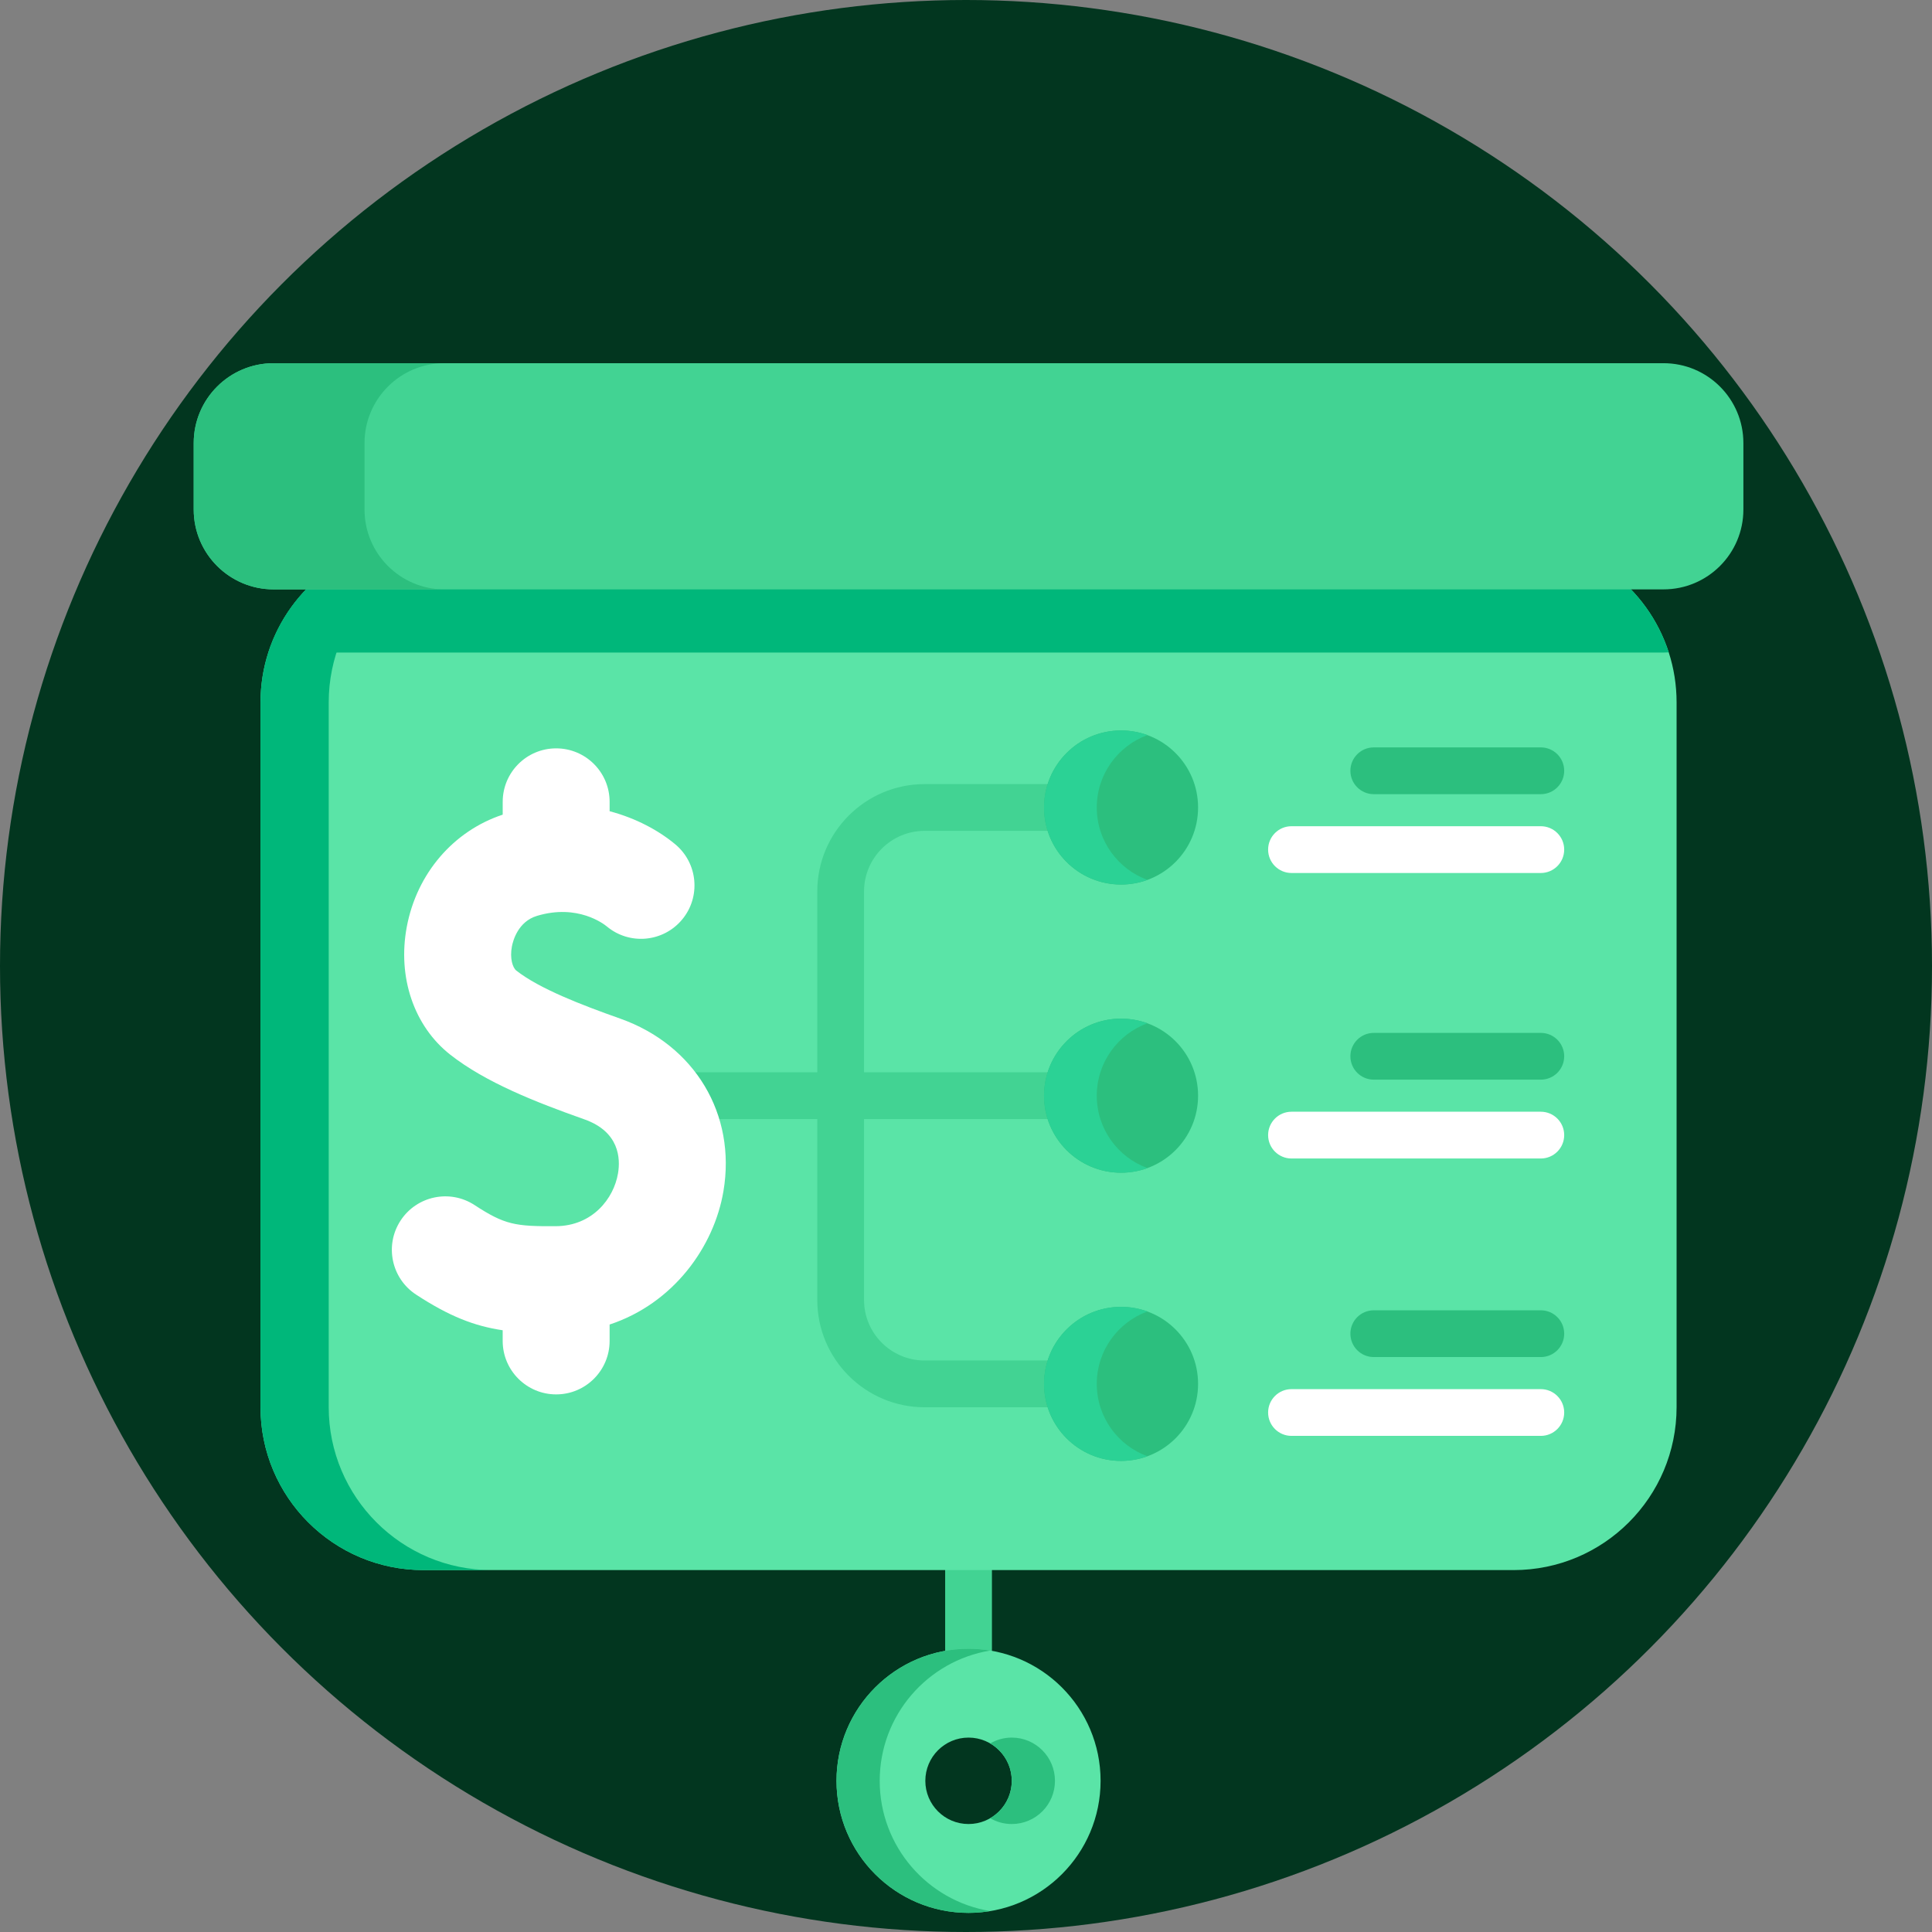 <svg xmlns="http://www.w3.org/2000/svg" width="80" height="80" viewBox="0 0 80 80" fill="none"><rect x="0" y="0" width="80" height="80" fill="#808080" stroke="none"/><circle cx="40" cy="40" r="40" fill="#02361F"></circle><g clip-path="url(#clip0_23_172)"><path d="M40.105 71.229C39.571 71.229 39.137 70.795 39.137 70.26V63.026C39.137 62.491 39.571 62.057 40.105 62.057C40.64 62.057 41.074 62.491 41.074 63.026V70.26C41.074 70.795 40.64 71.229 40.105 71.229Z" fill="#42D393"></path><path d="M69.424 29.088V58.264C69.424 61.992 66.403 65.014 62.675 65.014H17.535C13.808 65.014 10.787 61.992 10.787 58.264V29.088C10.787 28.363 10.9 27.666 11.112 27.013C11.988 24.3 14.532 22.338 17.535 22.338H62.675C65.678 22.338 68.223 24.3 69.099 27.013C69.311 27.666 69.424 28.363 69.424 29.088Z" fill="#5AE4A7"></path><path d="M69.099 27.013C69.028 27.018 68.956 27.021 68.882 27.021H11.329C11.255 27.021 11.183 27.018 11.112 27.013C11.988 24.3 14.532 22.338 17.535 22.338H62.675C65.679 22.338 68.223 24.3 69.099 27.013Z" fill="#00B77A"></path><path d="M20.361 65.014H17.535C13.808 65.014 10.786 61.992 10.786 58.264V29.088C10.786 25.36 13.807 22.338 17.535 22.338H20.361C16.634 22.338 13.611 25.36 13.611 29.088V58.264C13.611 61.992 16.634 65.014 20.361 65.014Z" fill="#00B77A"></path><path d="M68.882 15.039H11.329C9.502 15.039 8.021 16.52 8.021 18.347V21.098C8.021 22.925 9.502 24.405 11.329 24.405H68.882C70.709 24.405 72.19 22.924 72.19 21.098V18.347C72.19 16.52 70.709 15.039 68.882 15.039Z" fill="#42D393"></path><path d="M18.402 24.405H11.329C9.502 24.405 8.021 22.924 8.021 21.097V18.347C8.021 16.52 9.502 15.039 11.329 15.039H18.402C16.575 15.039 15.094 16.52 15.094 18.347V21.097C15.094 22.924 16.575 24.405 18.402 24.405Z" fill="#2CBF7E"></path><path d="M40.105 68.272C37.086 68.272 34.638 70.72 34.638 73.74C34.638 76.76 37.086 79.208 40.105 79.208C43.125 79.208 45.573 76.76 45.573 73.74C45.573 70.72 43.125 68.272 40.105 68.272ZM40.105 75.529C39.118 75.529 38.316 74.729 38.316 73.74C38.316 72.752 39.118 71.95 40.105 71.95C41.093 71.95 41.895 72.752 41.895 73.74C41.895 74.729 41.093 75.529 40.105 75.529Z" fill="#5AE4A7"></path><path d="M41 75.288C41.264 75.441 41.569 75.529 41.895 75.529C42.883 75.529 43.684 74.729 43.684 73.74C43.684 72.752 42.883 71.95 41.895 71.95C41.569 71.95 41.264 72.039 41 72.192C41.534 72.502 41.895 73.078 41.895 73.74C41.895 74.402 41.535 74.978 41 75.288Z" fill="#2CBF7E"></path><path d="M36.427 73.74C36.427 71.025 38.406 68.773 41 68.346C40.709 68.298 40.41 68.272 40.105 68.272C37.086 68.272 34.638 70.72 34.638 73.74C34.638 76.76 37.086 79.208 40.105 79.208C40.41 79.208 40.709 79.181 41 79.133C38.406 78.706 36.427 76.455 36.427 73.74Z" fill="#2CBF7E"></path><path d="M63.802 32.885H56.885C56.35 32.885 55.917 32.451 55.917 31.916C55.917 31.381 56.35 30.948 56.885 30.948H63.802C64.337 30.948 64.77 31.381 64.77 31.916C64.77 32.451 64.337 32.885 63.802 32.885Z" fill="#2CBF7E"></path><path d="M63.801 36.149H53.478C52.943 36.149 52.51 35.715 52.51 35.18C52.51 34.645 52.943 34.212 53.478 34.212H63.801C64.336 34.212 64.77 34.645 64.77 35.18C64.77 35.715 64.336 36.149 63.801 36.149Z" fill="white"></path><path d="M63.802 44.706H56.885C56.35 44.706 55.917 44.273 55.917 43.738C55.917 43.203 56.35 42.77 56.885 42.77H63.802C64.337 42.77 64.77 43.203 64.77 43.738C64.77 44.273 64.337 44.706 63.802 44.706Z" fill="#2CBF7E"></path><path d="M63.801 47.971H53.478C52.943 47.971 52.51 47.537 52.51 47.002C52.51 46.467 52.943 46.034 53.478 46.034H63.801C64.336 46.034 64.77 46.467 64.77 47.002C64.77 47.537 64.336 47.971 63.801 47.971Z" fill="white"></path><path d="M63.802 56.193H56.885C56.35 56.193 55.917 55.76 55.917 55.225C55.917 54.69 56.35 54.257 56.885 54.257H63.802C64.337 54.257 64.77 54.69 64.77 55.225C64.77 55.76 64.337 56.193 63.802 56.193Z" fill="#2CBF7E"></path><path d="M63.801 59.457H53.478C52.943 59.457 52.51 59.024 52.51 58.489C52.51 57.954 52.943 57.521 53.478 57.521H63.801C64.336 57.521 64.77 57.954 64.77 58.489C64.77 59.024 64.336 59.457 63.801 59.457Z" fill="white"></path><path d="M34.81 46.338H26.386V44.401H33.842V36.911C33.842 34.461 35.835 32.468 38.285 32.468H44.522V34.404H38.285C36.903 34.404 35.778 35.529 35.778 36.911V45.37C35.778 45.905 35.345 46.338 34.81 46.338Z" fill="#42D393"></path><path d="M44.522 58.272H38.285C35.835 58.272 33.842 56.279 33.842 53.829V45.37C33.842 44.835 34.275 44.402 34.81 44.402H44.522V46.338H35.778V53.829C35.778 55.211 36.903 56.335 38.285 56.335H44.522V58.272H44.522Z" fill="#42D393"></path><path d="M25.674 42.176C24.087 41.615 22.337 40.941 21.381 40.191C21.224 40.068 21.105 39.676 21.196 39.194C21.241 38.956 21.449 38.161 22.236 37.924C23.922 37.416 25.008 38.264 25.127 38.362C26.067 39.145 27.462 39.017 28.245 38.077C29.027 37.137 28.899 35.741 27.959 34.959C27.281 34.395 26.349 33.883 25.243 33.591V33.202C25.243 31.979 24.252 30.988 23.029 30.988C21.807 30.988 20.816 31.979 20.816 33.202V33.733C18.776 34.407 17.26 36.169 16.845 38.373C16.451 40.462 17.142 42.494 18.648 43.675C20.104 44.817 22.176 45.636 24.198 46.35C25.65 46.864 25.694 47.971 25.591 48.585C25.415 49.632 24.533 50.764 23.015 50.774C21.34 50.784 20.9 50.717 19.652 49.9C18.629 49.231 17.256 49.517 16.587 50.541C15.918 51.564 16.205 52.936 17.228 53.606C18.592 54.498 19.628 54.907 20.815 55.083V55.525C20.815 56.747 21.807 57.739 23.029 57.739C24.252 57.739 25.243 56.747 25.243 55.525V54.846C27.881 53.975 29.568 51.632 29.957 49.319C30.492 46.141 28.77 43.27 25.674 42.176Z" fill="white"></path><path d="M46.42 36.627C48.182 36.627 49.61 35.199 49.61 33.437C49.61 31.675 48.182 30.247 46.42 30.247C44.659 30.247 43.231 31.675 43.231 33.437C43.231 35.199 44.659 36.627 46.42 36.627Z" fill="#2CBF7E"></path><path d="M47.514 36.434C47.173 36.558 46.805 36.626 46.42 36.626C44.658 36.626 43.231 35.199 43.231 33.437C43.231 31.675 44.658 30.246 46.42 30.246C46.805 30.246 47.173 30.314 47.514 30.438C46.29 30.884 45.415 32.058 45.415 33.437C45.415 34.815 46.29 35.988 47.514 36.434Z" fill="#2BD295"></path><path d="M46.42 48.56C48.182 48.56 49.61 47.132 49.61 45.37C49.61 43.608 48.182 42.18 46.42 42.18C44.659 42.18 43.231 43.608 43.231 45.37C43.231 47.132 44.659 48.56 46.42 48.56Z" fill="#2CBF7E"></path><path d="M47.514 48.368C47.173 48.491 46.805 48.559 46.42 48.559C44.658 48.559 43.231 47.132 43.231 45.37C43.231 43.608 44.658 42.179 46.42 42.179C46.805 42.179 47.173 42.248 47.514 42.371C46.29 42.817 45.415 43.992 45.415 45.37C45.415 46.749 46.29 47.922 47.514 48.368Z" fill="#2BD295"></path><path d="M46.42 60.493C48.182 60.493 49.61 59.065 49.61 57.303C49.61 55.542 48.182 54.114 46.42 54.114C44.659 54.114 43.231 55.542 43.231 57.303C43.231 59.065 44.659 60.493 46.42 60.493Z" fill="#2CBF7E"></path><path d="M47.514 60.301C47.173 60.424 46.805 60.493 46.42 60.493C44.658 60.493 43.231 59.065 43.231 57.303C43.231 55.542 44.658 54.113 46.42 54.113C46.805 54.113 47.173 54.181 47.514 54.304C46.29 54.751 45.415 55.925 45.415 57.303C45.415 58.682 46.29 59.855 47.514 60.301Z" fill="#2BD295"></path></g><defs><clipPath id="clip0_23_172"><rect width="64.168" height="64.168" fill="white" transform="translate(8.021 15.039)"></rect></clipPath></defs></svg>